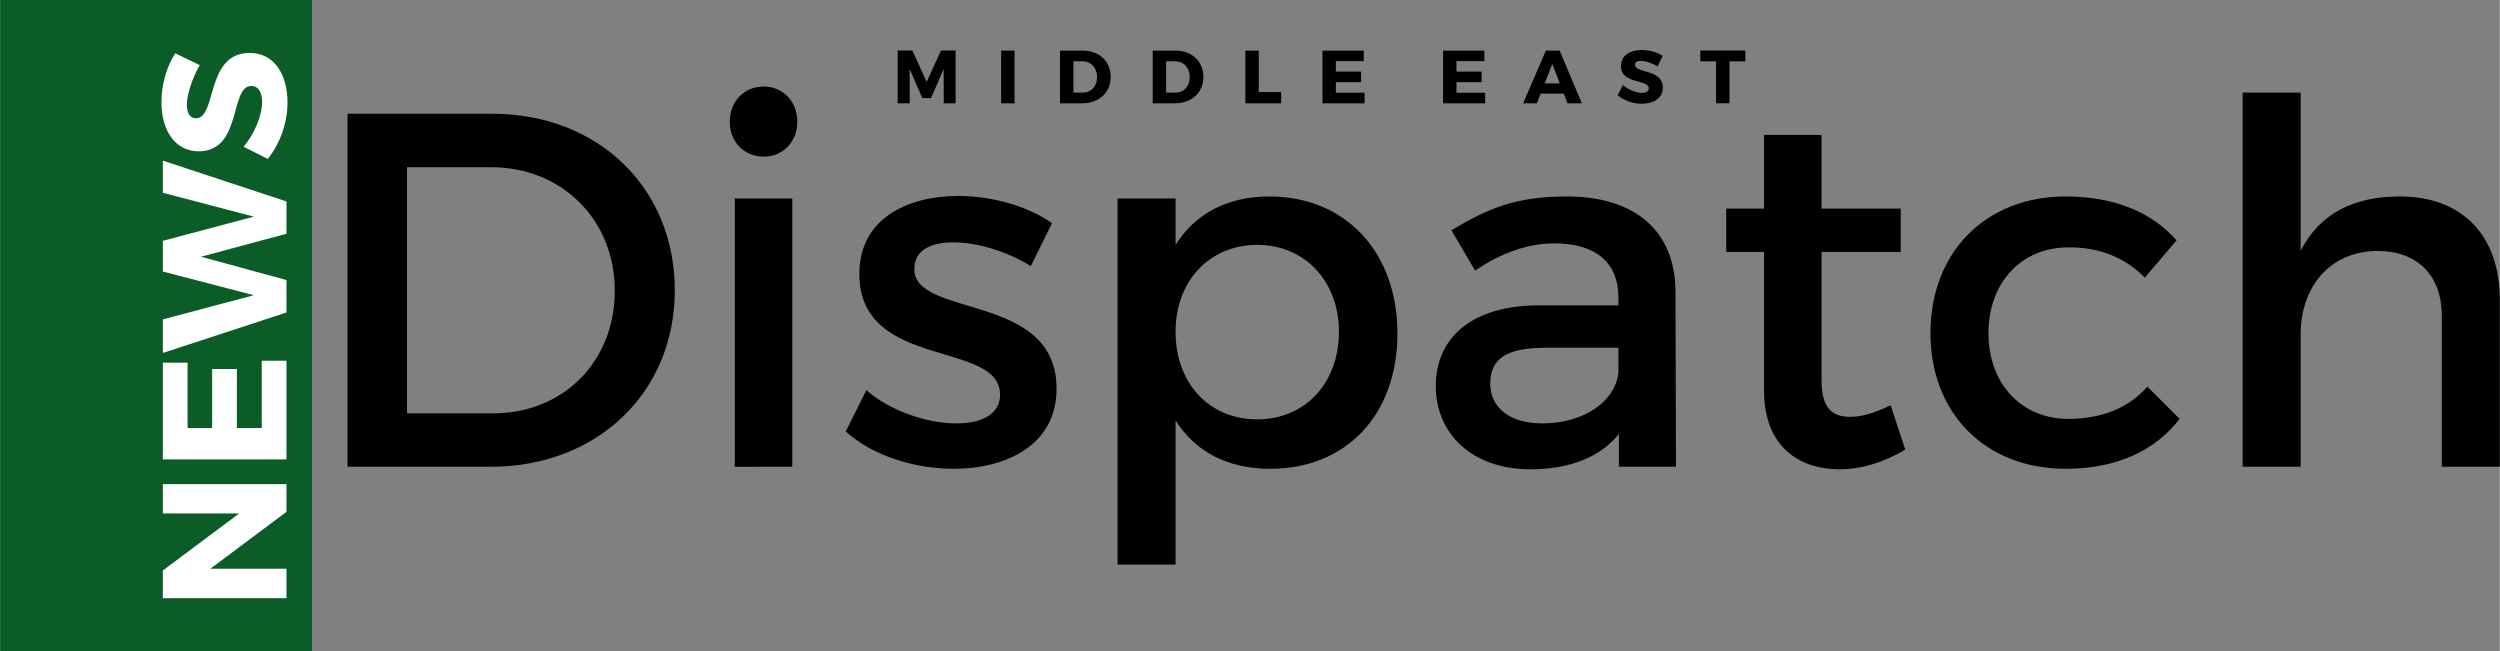 <?xml version="1.0" encoding="UTF-8" standalone="no"?>
<!-- Creator: CorelDRAW X7 -->

<svg
   xmlns:dc="http://purl.org/dc/elements/1.1/"
   xmlns:cc="http://creativecommons.org/ns#"
   xmlns:rdf="http://www.w3.org/1999/02/22-rdf-syntax-ns#"
   xmlns:svg="http://www.w3.org/2000/svg"
   xmlns="http://www.w3.org/2000/svg"
   xmlns:sodipodi="http://sodipodi.sourceforge.net/DTD/sodipodi-0.dtd"
   xmlns:inkscape="http://www.inkscape.org/namespaces/inkscape"
   xml:space="preserve"
   width="10.912in"
   height="2.842in"
   version="1.0"
   viewBox="0 0 1091174.9 284235.73"
   id="svg18"
   sodipodi:docname="middleeastnewsdispatch-logo-b27-svg_cropped.svg"
   style="clip-rule:evenodd;fill-rule:evenodd;image-rendering:optimizeQuality;shape-rendering:geometricPrecision;text-rendering:geometricPrecision"
   inkscape:version="0.92.3 (2405546, 2018-03-11)"><rect x="0" y="0" width="1091174.9" height="284235.73" fill="#808080" stroke="none"/><defs
   id="defs22" /><sodipodi:namedview
   pagecolor="#ffffff"
   bordercolor="#666666"
   borderopacity="1"
   objecttolerance="10"
   gridtolerance="10"
   guidetolerance="10"
   inkscape:pageopacity="0"
   inkscape:pageshadow="2"
   inkscape:window-width="640"
   inkscape:window-height="480"
   id="namedview20"
   showgrid="false"
   inkscape:zoom="0.29734114"
   inkscape:cx="539.39809"
   inkscape:cy="-13.554212"
   inkscape:window-x="0"
   inkscape:window-y="0"
   inkscape:window-maximized="0"
   inkscape:current-layer="svg18" />
 <g
   id="Layer_x0020_2"
   transform="translate(-22772,-115031.41)">
  <path
   d="M 22772,115031 H 158867 V 399267 H 22772 Z"
   id="path3"
   inkscape:connector-curvature="0"
   style="fill:#0b5c27" />
 </g>
 <g
   id="Layer_x0020_3"
   transform="translate(-22772,-115031.41)">
  <path
   d="M 147742,326375 H 93786 v 12795 h 33299 l -33299,24895 v 12102 h 53956 v -12872 h -33222 l 33222,-24821 z M 104577,273340 H 93786 v 42241 h 53956 v -43088 h -10790 v 29370 h -10868 v -25745 h -10794 v 25745 h -10713 z m 43165,-70372 -53956,-17805 v 14030 l 39695,10405 -39695,10560 v 13411 l 39695,10328 -39695,10560 v 14646 l 53956,-17652 v -14181 l -37308,-10174 37308,-10021 z M 93170,159575 c 0,12949 6319,21504 16263,21504 19118,0 13411,-28519 22970,-28519 3082,0 4703,2698 4703,7015 0,5627 -3237,13950 -8093,19499 l 10559,5319 c 5241,-6396 8632,-15647 8632,-24664 0,-12025 -5703,-21584 -16494,-21584 -19502,0 -14184,28522 -23508,28522 -2621,0 -3933,-2389 -3933,-5937 0,-4391 2312,-11560 5626,-17263 l -10714,-5165 c -3621,5550 -6011,13489 -6011,21273 z"
   id="path7"
   inkscape:connector-curvature="0"
   style="fill:#ffffff" />
 </g>
 <g
   id="Layer_x0020_4"
   transform="translate(-22772,-115031.41)">
  <path
   d="m 174390,164693 v 154098 h 62520 c 46670,0 80353,-32582 80353,-77049 0,-44688 -33463,-77049 -79693,-77049 z m 25979,23335 h 36762 c 30380,0 53932,22454 53932,53935 0,31260 -22893,53493 -52831,53493 h -37863 z m 155638,-35223 c -8368,0 -14750,6386 -14750,15412 0,8806 6382,15188 14750,15188 8363,0 14749,-6382 14749,-15188 0,-9026 -6386,-15412 -14749,-15412 z m 12547,165986 V 201676 h -25095 v 117115 z m 72427,-118216 c -22454,0 -43148,10128 -43148,33904 -221,42265 61419,28837 61419,52831 0,8806 -8364,12547 -19151,12547 -12768,0 -29058,-5502 -39186,-14528 l -9026,18053 c 11667,10566 29941,16289 47111,16289 23556,0 44909,-10787 44909,-34781 221,-42489 -62079,-30821 -62079,-52392 0,-8368 7263,-11668 17170,-11668 10345,0 23334,3963 33680,10346 l 9247,-18713 c -10566,-7483 -26196,-11888 -40946,-11888 z m 135828,221 c -18274,0 -32361,7484 -40946,21132 v -20252 h -25317 v 159822 h 25317 v -62959 c 8585,13649 22672,21132 41384,21132 33462,0 55475,-23994 55475,-58996 0,-35664 -22672,-59879 -55913,-59879 z m -5285,97301 c -20911,0 -35661,-15630 -35661,-38302 0,-22016 14750,-37867 35661,-37867 20915,0 35661,16072 35661,37867 0,22455 -14746,38302 -35661,38302 z m 157877,20694 h 24911 l -221,-76828 c -217,-25758 -17206,-41167 -47402,-41167 -22234,0 -34122,5064 -50411,14750 l 10345,17611 c 11667,-7926 23334,-11888 34564,-11888 18528,0 27993,8805 27993,23555 v 3521 h -35480 c -28178,221 -44246,13870 -44246,35223 0,20694 15847,36324 41163,36324 16952,0 30417,-5064 38784,-15409 z m -33499,-18934 c -14087,0 -22676,-6824 -22676,-17390 0,-11225 7705,-15630 24215,-15630 h 31739 v 10787 c -1322,12769 -15191,22233 -33278,22233 z m 152117,-7922 c -6825,3300 -12327,5061 -17612,5061 -7922,0 -12547,-3742 -12547,-15848 v -56137 h 34563 v -18930 h -34563 v -32141 h -25095 v 32141 h -16511 v 18930 h 16511 v 60759 c 0,23995 15188,34122 32799,34122 9907,0 19593,-3082 28841,-8585 z m 76390,-91139 c -34785,0 -59000,24215 -59000,59658 0,35223 24215,59217 59000,59217 22233,0 39182,-7925 49748,-21795 l -14087,-14087 c -7926,9244 -19814,14087 -34564,14087 -20252,0 -34781,-15188 -34781,-37422 0,-22233 14529,-37424 34781,-37424 14091,-218 25316,4842 33463,13210 l 13869,-16293 c -10787,-12327 -27297,-19151 -48429,-19151 z m 145952,0 c -20032,0 -35002,7266 -43367,23776 v -69124 h -25315 v 163343 h 25315 v -57677 c 0,-20694 12548,-36321 33460,-36542 17611,0 28177,10787 28177,28399 v 65820 h 25316 v -72865 c 0,-27957 -16289,-45130 -43586,-45130 z"
   id="path11"
   inkscape:connector-curvature="0"
   style="fill:#000000" />
 </g>
 <g
   id="Layer_x0020_5"
   transform="translate(-22772,-115031.41)">
  <path
   d="m 439840,160128 v -23041 h -6379 l -6242,13706 -6242,-13706 h -6406 v 23041 h 5227 v -14954 l 5516,12654 h 3812 l 5516,-12654 34,14954 z m 25738,0 v -23007 h -5851 v 23007 z m 19850,-23007 v 23007 h 9663 c 7396,0 12457,-4700 12457,-11504 0,-6837 -4994,-11503 -12226,-11503 z m 5850,4666 h 3913 c 3715,0 6409,2794 6409,6871 0,4043 -2563,6804 -6148,6804 h -4174 z m 34607,-4666 v 23007 h 9663 c 7397,0 12457,-4700 12457,-11504 0,-6837 -4993,-11503 -12226,-11503 z m 5851,4666 h 3912 c 3715,0 6410,2794 6410,6871 0,4043 -2564,6804 -6149,6804 h -4173 z m 40457,13444 v -18110 h -5850 v 23007 h 15613 v -4897 z m 45816,-13508 v -4602 h -18013 v 23007 h 18374 v -4602 h -12524 v -4633 h 10978 v -4602 h -10978 v -4568 z m 52650,0 v -4602 h -18013 v 23007 h 18375 v -4602 h -12524 v -4633 h 10977 v -4602 h -10977 v -4568 z m 34674,14164 1644,4241 h 6242 l -9693,-23007 h -6015 l -9926,23007 h 6014 l 1677,-4241 z m -1710,-4435 h -6640 l 3353,-8514 z m 35822,-14595 c -5523,0 -9171,2697 -9171,6934 0,8153 12163,5720 12163,9797 0,1315 -1151,2005 -2992,2005 -2400,0 -5947,-1383 -8314,-3451 l -2269,4501 c 2728,2236 6670,3682 10516,3682 5128,0 9204,-2433 9204,-7035 0,-8314 -12159,-6045 -12159,-10024 0,-1118 1017,-1673 2530,-1673 1871,0 4930,983 7360,2396 l 2202,-4569 c -2366,-1543 -5750,-2563 -9070,-2563 z m 45157,4963 v -4733 h -19654 v 4733 h 6868 v 18308 h 5851 v -18308 z"
   id="path15"
   inkscape:connector-curvature="0"
   style="fill:#000000" />
 </g>
</svg>